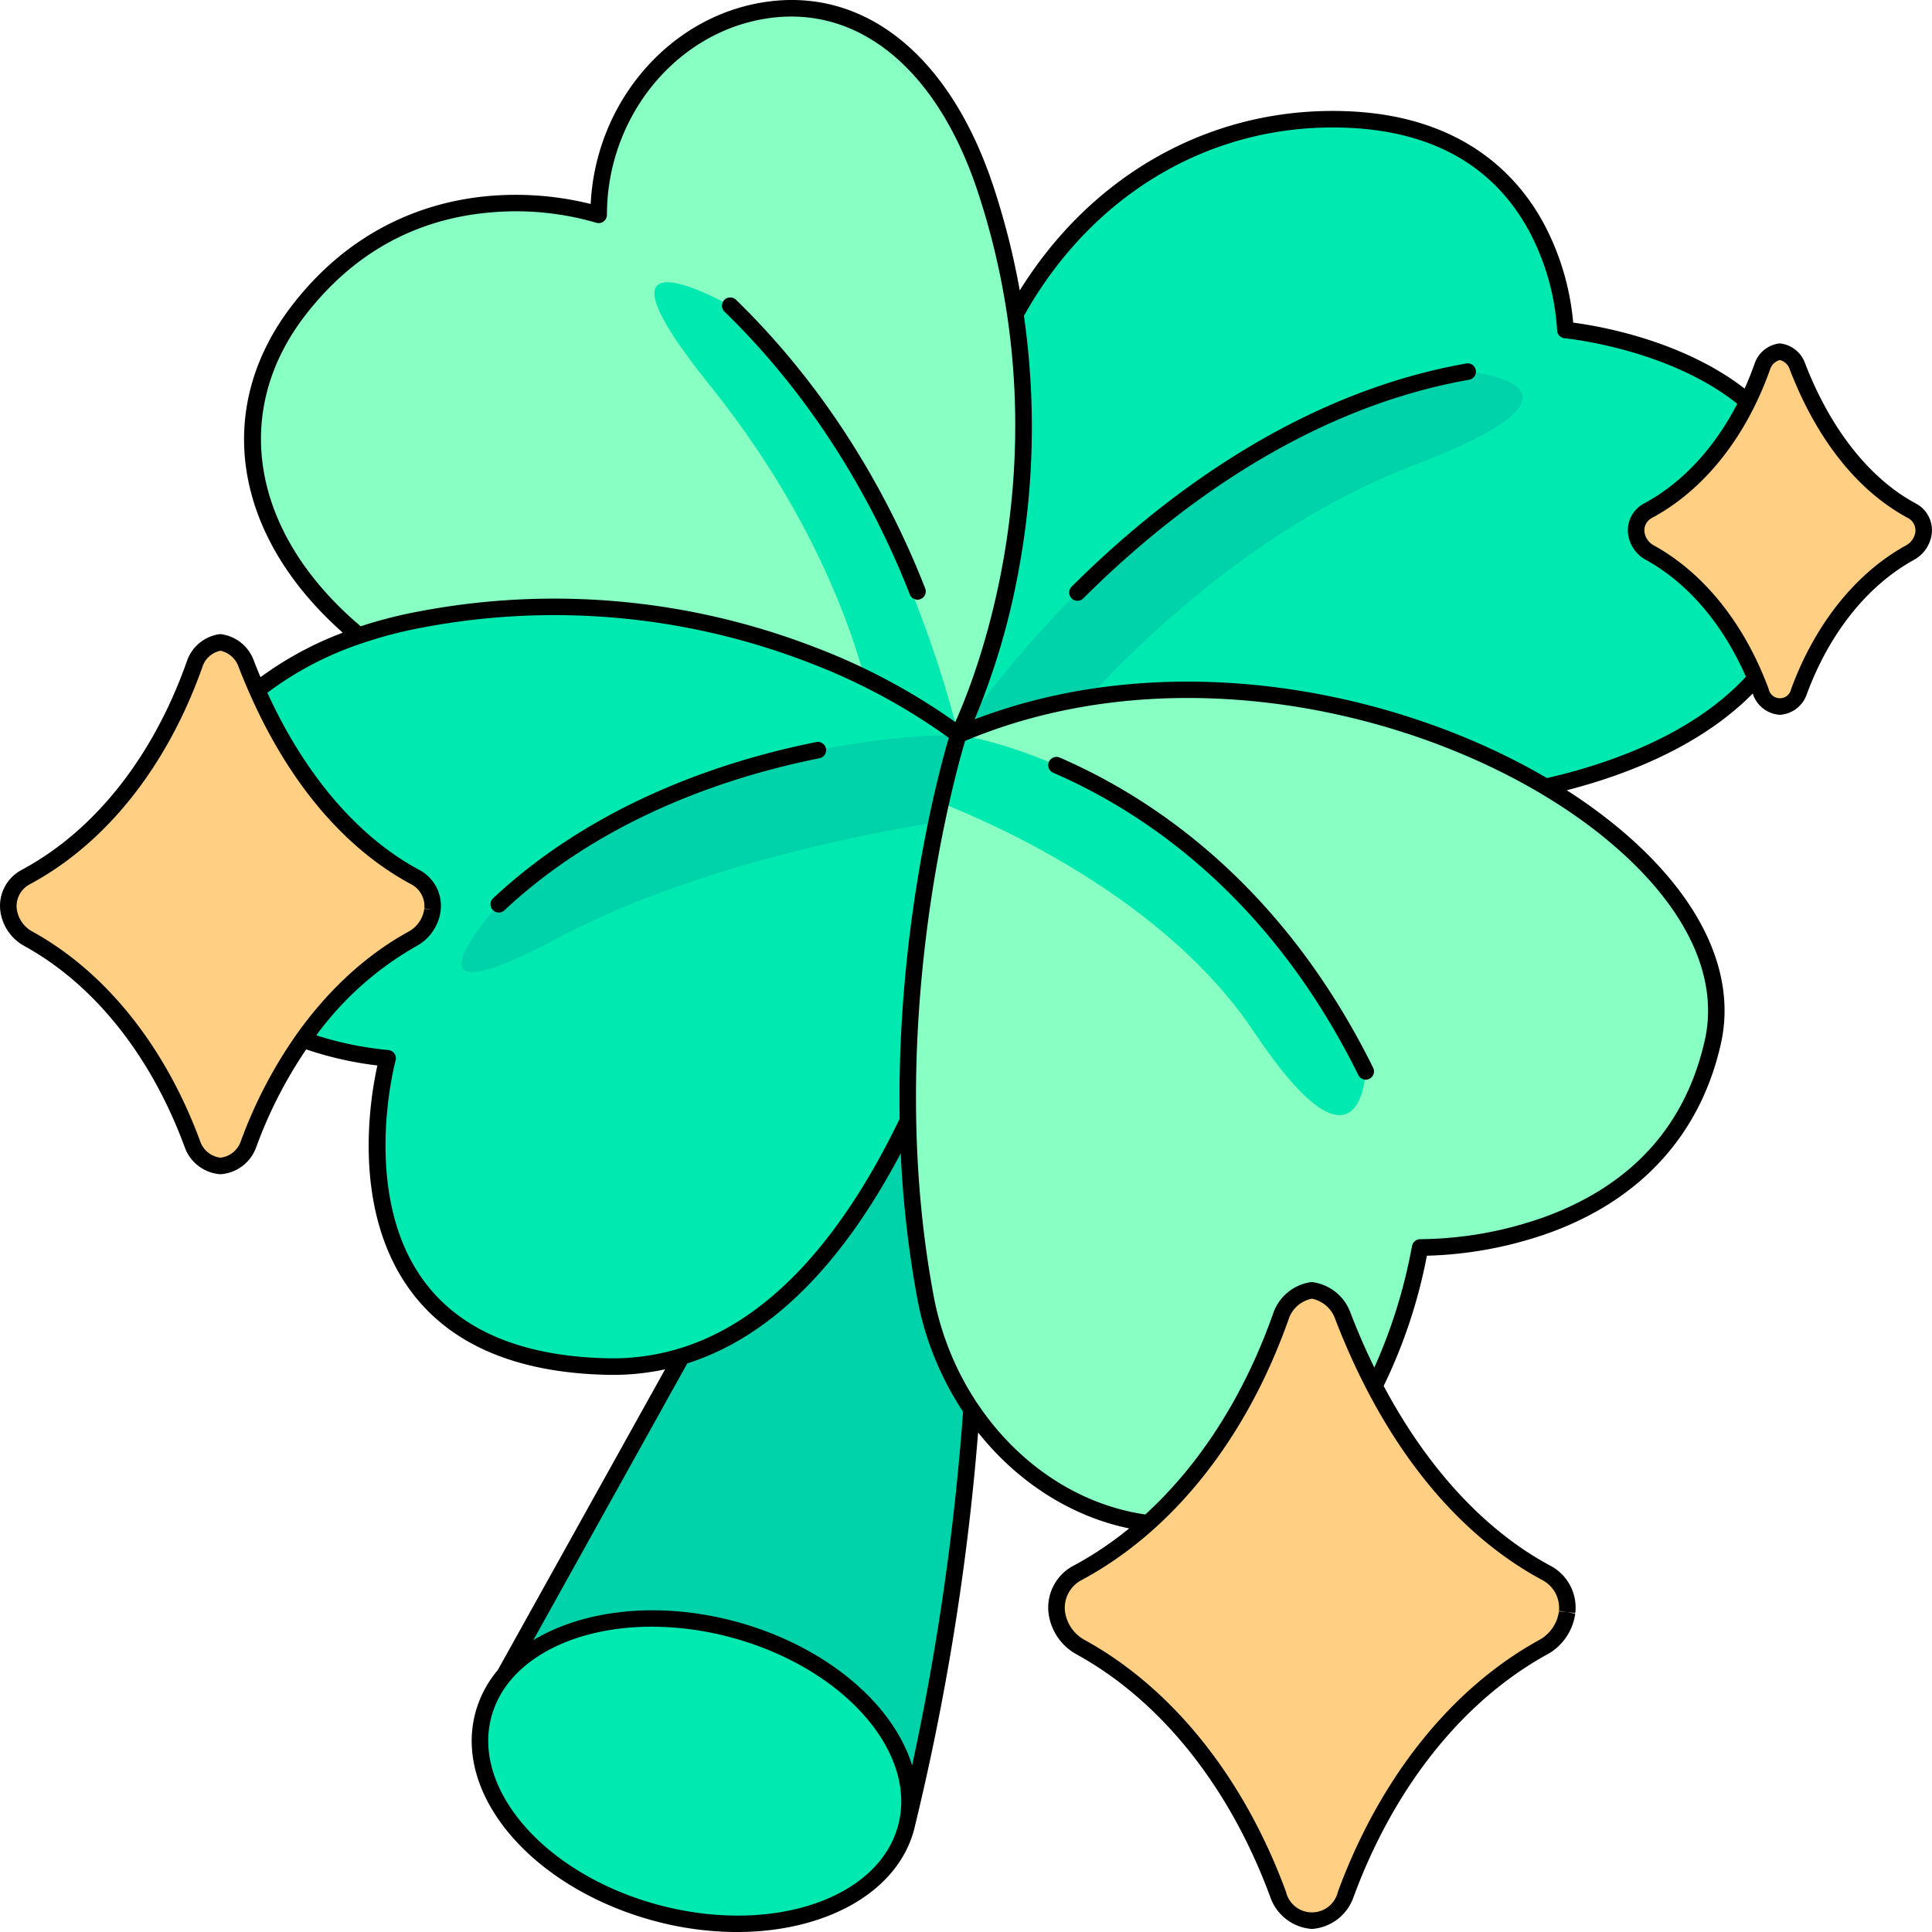 <svg height="512" viewBox="0 0 468.003 468.005" width="512" xmlns="http://www.w3.org/2000/svg"><g id="Calque_2" data-name="Calque 2"><g id="_03-_Clover" data-name="03- Clover"><path d="m232.147 125.076c3.432-56.206 43.155-98.464 94.689-96.1s52.358 50.976 52.358 50.976 67.612 6.154 58.267 59.214-90.7 55.249-90.7 55.249l-134.124 16.406z" fill="#00e9b1"/><path d="m355.557 90.013c-75.067 13.212-123.41 87.987-123.41 87.987h23.772s35.778-45.927 86.387-65.231 13.251-22.756 13.251-22.756z" fill="#00d2a9"/><path d="m238.782 45.9c-24.082-73.032-93.757-43.493-93.757 6.149 0 0-43.288-14.77-72.559 22.975s.412 86.565 63.9 102.976h95.78s30.719-59.078 6.636-132.1z" fill="#88ffc3"/><path d="m176.907 74.066s-37.9-21.648-4.862 19.4 38.955 77.678 38.955 77.678l21.147 6.856c-4.716-18.966-20.481-70.149-55.24-103.934z" fill="#00e9b1"/><path d="m236.136 295.335c-2.885-73.437-32.569-35.83-32.569-35.83l-81.278 146.083 97.184 37.194s19.549-74.01 16.663-147.447z" fill="#00d2a9"/><ellipse cx="168.294" cy="429.04" fill="#00e9b1" rx="35.568" ry="52.991" transform="matrix(.257 -.966 .966 .257 -289.607 481.24)"/><path d="m232.147 178s-52.079-42.668-130.41-27.9-82.454 98.875-7.837 106.26c0 0-20.2 73.027 53.183 74.668s95.956-131.7 95.956-131.7z" fill="#00e9b1"/><path d="m232.147 178s-66.234-1.094-111.309 41.026c0 0-27.75 30.61 13.99 8.349s99.172-29.218 99.172-29.218z" fill="#00d2a9"/><path d="m414.921 252.4c-11.54 51.42-70.909 49.78-70.909 49.78-19.24 100.1-108.091 74.84-119.831 12.03-9.179-49.14-1.709-95.89 3.671-119.75 2.35-10.41 4.3-16.46 4.3-16.46 82.999-35.553 194.32 22.977 182.769 74.4z" fill="#88ffc3"/><g fill="#ffd084"><path d="m374.574 381.005c-21.689-11.628-38.521-34.259-49.254-62.153a7.64 7.64 0 0 0 -15.036 0c-9.938 28.184-27.565 50.525-49.254 62.153a9.543 9.543 0 0 0 -5.051 9.442c0 .047.01.093.016.14a11.3 11.3 0 0 0 5.827 8.448c20.862 11.492 37.9 32.935 47.817 59.925a8.44 8.44 0 0 0 16.326 0c9.921-26.99 26.955-48.433 47.817-59.925a11.3 11.3 0 0 0 5.827-8.448c0-.047.011-.093.016-.14a9.543 9.543 0 0 0 -5.051-9.442z"/><path d="m100.566 212.456c-18.017-9.66-32-28.459-40.914-51.629a7.864 7.864 0 0 0 -6.273-5.216 7.832 7.832 0 0 0 -6.218 5.216c-8.255 23.411-22.9 41.969-40.914 51.629a7.924 7.924 0 0 0 -4.195 7.844c0 .038.008.077.013.116a9.388 9.388 0 0 0 4.841 7.018c17.329 9.546 31.479 27.358 39.72 49.777a7.907 7.907 0 0 0 6.78 5.231 7.907 7.907 0 0 0 6.781-5.231c8.241-22.419 22.391-40.231 39.72-49.777a9.39 9.39 0 0 0 4.841-7.018c0-.039.009-.078.013-.116a7.926 7.926 0 0 0 -4.195-7.844z"/><path d="m463.124 123.714c-12.21-6.546-21.686-19.287-27.728-34.99a4.3 4.3 0 0 0 -8.465 0c-5.595 15.867-15.518 28.444-27.728 34.99a5.374 5.374 0 0 0 -2.844 5.316c0 .026.006.052.01.078a6.361 6.361 0 0 0 3.28 4.757c11.745 6.469 21.334 18.54 26.919 33.735a4.751 4.751 0 0 0 9.191 0c5.585-15.195 15.174-27.266 26.919-33.735a6.363 6.363 0 0 0 3.28-4.757l.01-.078a5.374 5.374 0 0 0 -2.844-5.316z"/></g><path d="m330.822 259.507s-1.04 29.39-27.12-9.63c-21.3-31.86-61.73-49.88-75.85-55.42 2.35-10.41 4.3-16.46 4.3-16.46s62.39 8.21 98.67 81.51z" fill="#00e9b1"/><path d="m355.211 88.044c-41.571 7.316-74.926 33.424-95.586 54.038a2 2 0 1 0 2.824 2.831c20.255-20.207 52.909-45.794 93.455-52.93a2 2 0 0 0 -.693-3.939z"/><path d="m254.085 184.561a2 2 0 0 0 1.04 2.63c21.875 9.474 52.454 29.864 73.9 73.2a2 2 0 1 0 3.584-1.775c-21.986-44.424-53.409-65.358-75.9-75.1a2 2 0 0 0 -2.624 1.045z"/><path d="m200.077 181.324a2 2 0 0 0 -2.353-1.569c-21.927 4.38-53.3 14.5-78.251 37.81a2 2 0 1 0 2.731 2.922c24.263-22.672 54.886-32.531 76.3-36.81a2 2 0 0 0 1.573-2.353z"/><path d="m220.391 143.991a2 2 0 0 0 3.727-1.454c-7.281-18.651-21.139-45.918-45.817-69.9a2 2 0 1 0 -2.788 2.868c24.164 23.482 37.742 50.205 44.878 68.486z"/><path d="m464.068 121.951c-11.166-5.987-20.687-18.043-26.806-33.945a7.318 7.318 0 0 0 -5.962-4.806 2.056 2.056 0 0 0 -.436.013 7.268 7.268 0 0 0 -5.822 4.85c-.737 2.089-1.552 4.108-2.43 6.065-15.252-11.794-35.5-15.195-41.523-15.973a62.953 62.953 0 0 0 -6.989-23.755c-6.309-11.817-19.616-26.169-47.181-27.431-32.517-1.485-62.015 14.649-79.891 43.382a183.521 183.521 0 0 0 -6.35-25.08c-10.522-31.921-31.407-48.632-55.847-44.706-23.011 3.7-40.558 24.45-41.745 48.845a75.382 75.382 0 0 0 -23.506-2.024c-13.618.965-33.121 6.331-48.7 26.415-19.344 24.951-14.495 55.835 12.156 79.46a83.326 83.326 0 0 0 -19.929 10.78c-.544-1.294-1.078-2.6-1.59-3.932a9.848 9.848 0 0 0 -7.98-6.491 2.06 2.06 0 0 0 -.437.012 9.782 9.782 0 0 0 -7.826 6.532c-8.158 23.138-22.354 41.086-39.974 50.531a9.861 9.861 0 0 0 -5.237 9.831l.015.134a11.394 11.394 0 0 0 5.861 8.526c16.9 9.31 30.682 26.611 38.808 48.716a9.915 9.915 0 0 0 8.513 6.536h.144s.1 0 .144 0a9.915 9.915 0 0 0 8.514-6.536 107.833 107.833 0 0 1 12.11-23.7 84.472 84.472 0 0 0 17.247 3.9c-1.786 8.023-6.358 35.2 8.162 54.735 9.6 12.913 25.566 19.708 47.454 20.2q.708.016 1.412.016a59.83 59.83 0 0 0 12.667-1.347l-40.543 72.868a26.793 26.793 0 0 0 -5.387 10.212c-2 7.367-.729 15.3 3.67 22.952 7.211 12.542 22.02 22.85 39.612 27.574a77.587 77.587 0 0 0 20.057 2.7c21.161 0 38.723-9.376 42.878-24.7v-.01a610.4 610.4 0 0 0 15.535-96.3c9.427 11.861 22.291 20.281 36.592 23.242a84.531 84.531 0 0 1 -13.447 9.007 11.46 11.46 0 0 0 -6.095 11.412l.02.175a13.309 13.309 0 0 0 6.847 9.957c20.432 11.255 37.09 32.159 46.9 58.863a11.526 11.526 0 0 0 9.9 7.6h.143s.1 0 .144 0a11.524 11.524 0 0 0 9.895-7.6c9.816-26.7 26.474-47.608 46.906-58.863a13.306 13.306 0 0 0 6.847-9.957l-1.985-.243 2 .089a11.47 11.47 0 0 0 -6.093-11.433c-15.791-8.466-29.742-23.613-40.336-43.518a126.223 126.223 0 0 0 10.472-31.549 95.734 95.734 0 0 0 30.176-5.731c21.975-8.119 36.167-23.891 41.041-45.61 3.865-17.209-4.956-35.79-24.841-52.32a125.017 125.017 0 0 0 -12.494-9.09c14.559-3.748 32.5-10.7 45.041-23.423.036.1.076.191.112.288a7.364 7.364 0 0 0 6.329 4.849h.144s.1 0 .143 0a7.363 7.363 0 0 0 6.328-4.849c5.453-14.836 14.69-26.439 26.008-32.674a8.408 8.408 0 0 0 4.312-6.357 7.329 7.329 0 0 0 -3.877-7.314zm-390.026-45.698c11.745-15.143 27.11-23.509 45.668-24.866a69.389 69.389 0 0 1 24.668 2.553 2 2 0 0 0 2.644-1.893c0-23.578 16.527-44.013 38.443-47.533 22.335-3.586 41.561 12.117 51.417 42.01 20.979 63.613-.4 117.144-5.48 128.383a151.974 151.974 0 0 0 -34.36-18.26 175.014 175.014 0 0 0 -95.671-8.515 109.773 109.773 0 0 0 -13.993 3.579c-26.393-22.311-31.661-51.823-13.336-75.458zm-2.316 174.467c-.009.014-.019.026-.028.04a111.143 111.143 0 0 0 -13.388 25.76 5.922 5.922 0 0 1 -4.9 3.914 5.922 5.922 0 0 1 -4.9-3.914c-8.458-23.01-22.888-41.065-40.632-50.839a7.38 7.38 0 0 1 -3.82-5.509l-.012-.1a5.962 5.962 0 0 1 3.153-5.852c18.5-9.917 33.363-28.642 41.855-52.726a5.818 5.818 0 0 1 4.352-3.858 5.968 5.968 0 0 1 4.386 3.911c.832 2.163 1.714 4.256 2.618 6.316a2.083 2.083 0 0 0 .136.306c9.514 21.532 22.923 37.389 39.082 46.051a5.965 5.965 0 0 1 3.154 5.852l1.986.229-2-.127a7.381 7.381 0 0 1 -3.82 5.509c-10.396 5.722-19.637 14.302-27.222 25.037zm75.4 78.307c-20.583-.46-35.5-6.707-44.322-18.568-15.682-21.071-7.065-53.247-6.976-53.57a2 2 0 0 0 -1.73-2.522 83.07 83.07 0 0 1 -17.487-3.567 77.476 77.476 0 0 1 24.261-21.616 11.4 11.4 0 0 0 5.861-8.527l.015-.131a9.863 9.863 0 0 0 -5.238-9.834c-14.816-7.944-27.669-23.019-36.744-42.883a80.392 80.392 0 0 1 22.711-11.909c.054-.014.106-.035.158-.054a105.015 105.015 0 0 1 14.477-3.787 171.029 171.029 0 0 1 93.334 8.256 147.845 147.845 0 0 1 34.391 18.418c-2.229 7.537-12.706 45.62-11.9 92.275-14.791 30.592-32.61 49.2-53.083 55.558a2.009 2.009 0 0 0 -.487.139 55.254 55.254 0 0 1 -17.24 2.322zm70.416 113.232c-4.845 17.867-30.881 26.471-58.038 19.178-16.588-4.453-30.488-14.063-37.182-25.7-3.857-6.708-4.99-13.593-3.277-19.911a23.153 23.153 0 0 1 4.664-8.826l.006-.007c6.864-8.2 19.524-12.943 34.169-12.943a74.323 74.323 0 0 1 19.2 2.595c16.587 4.454 30.487 14.063 37.181 25.705 3.857 6.705 4.99 13.59 3.278 19.909zm3.41-14.613a36.314 36.314 0 0 0 -3.22-7.292c-7.212-12.542-22.021-22.85-39.612-27.574-18.6-4.993-36.762-2.827-48.938 4.534l37.3-67.046c19.84-6.3 37.165-23.335 51.718-50.907a256.882 256.882 0 0 0 4.011 35.214 74.381 74.381 0 0 0 11.08 27.4 618.02 618.02 0 0 1 -12.338 85.671zm152.676-44.878a7.584 7.584 0 0 1 4.009 7.45l1.988.229-2-.1a9.3 9.3 0 0 1 -4.807 6.94c-21.275 11.719-38.582 33.378-48.73 60.986a6.457 6.457 0 0 1 -12.571 0c-10.147-27.608-27.454-49.267-48.729-60.986a9.3 9.3 0 0 1 -4.806-6.94l-.015-.126a7.586 7.586 0 0 1 4.009-7.45c22.18-11.891 40.006-34.354 50.195-63.251a7.4 7.4 0 0 1 5.623-4.923 7.56 7.56 0 0 1 5.661 4.976c11.51 29.915 28.861 51.768 50.174 63.195zm15.846-179.177c18.671 15.521 27.015 32.7 23.5 48.368-4.619 20.58-17.541 34.943-38.407 42.691a91.473 91.473 0 0 1 -30.5 5.528 2.041 2.041 0 0 0 -2.018 1.621 127.683 127.683 0 0 1 -9.138 29.471q-3.082-6.289-5.723-13.136a11.433 11.433 0 0 0 -9.259-7.554 1.925 1.925 0 0 0 -.436.013 11.366 11.366 0 0 0 -9.093 7.594c-7.008 19.875-17.71 36.576-30.964 48.676-16.184-2.35-30.673-12.2-40.311-26.347a1.991 1.991 0 0 0 -.332-.479 70.4 70.4 0 0 1 -10.643-26.2c-12.132-64.906 5.251-126.4 7.642-134.364 54.687-22.94 120.919-4.781 155.683 24.118zm-14.741-15.11c-36.715-21.523-91.438-32.272-138.651-14.228a172.95 172.95 0 0 0 10.377-34.54 189.677 189.677 0 0 0 1.573-63.2c16.791-30.013 46.168-47.027 78.708-45.548 20.56.941 35.285 9.415 43.764 25.187a58.716 58.716 0 0 1 6.688 23.831 2 2 0 0 0 1.818 1.956c.254.023 24.99 2.439 41.82 15.872-5.589 10.81-13.383 19.214-22.573 24.141a7.359 7.359 0 0 0 -3.874 7.4 8.369 8.369 0 0 0 4.3 6.265c10.181 5.609 18.668 15.572 24.241 28.315-12.997 14.047-33.135 21.092-48.19 24.549zm89.239-59.616a4.361 4.361 0 0 1 -2.26 3.248c-12.162 6.7-22.046 19.057-27.832 34.8a2.772 2.772 0 0 1 -5.436 0c-.409-1.112-.843-2.2-1.293-3.28a1.862 1.862 0 0 0 -.095-.221c-5.911-14.066-15.2-25.1-26.443-31.3a4.384 4.384 0 0 1 -2.268-3.311 3.394 3.394 0 0 1 1.8-3.325c12.679-6.8 22.86-19.614 28.669-36.087a3.364 3.364 0 0 1 2.345-2.171 3.408 3.408 0 0 1 2.368 2.224c6.557 17.04 16.463 29.5 28.648 36.034a3.411 3.411 0 0 1 1.798 3.389z"/></g></g></svg>